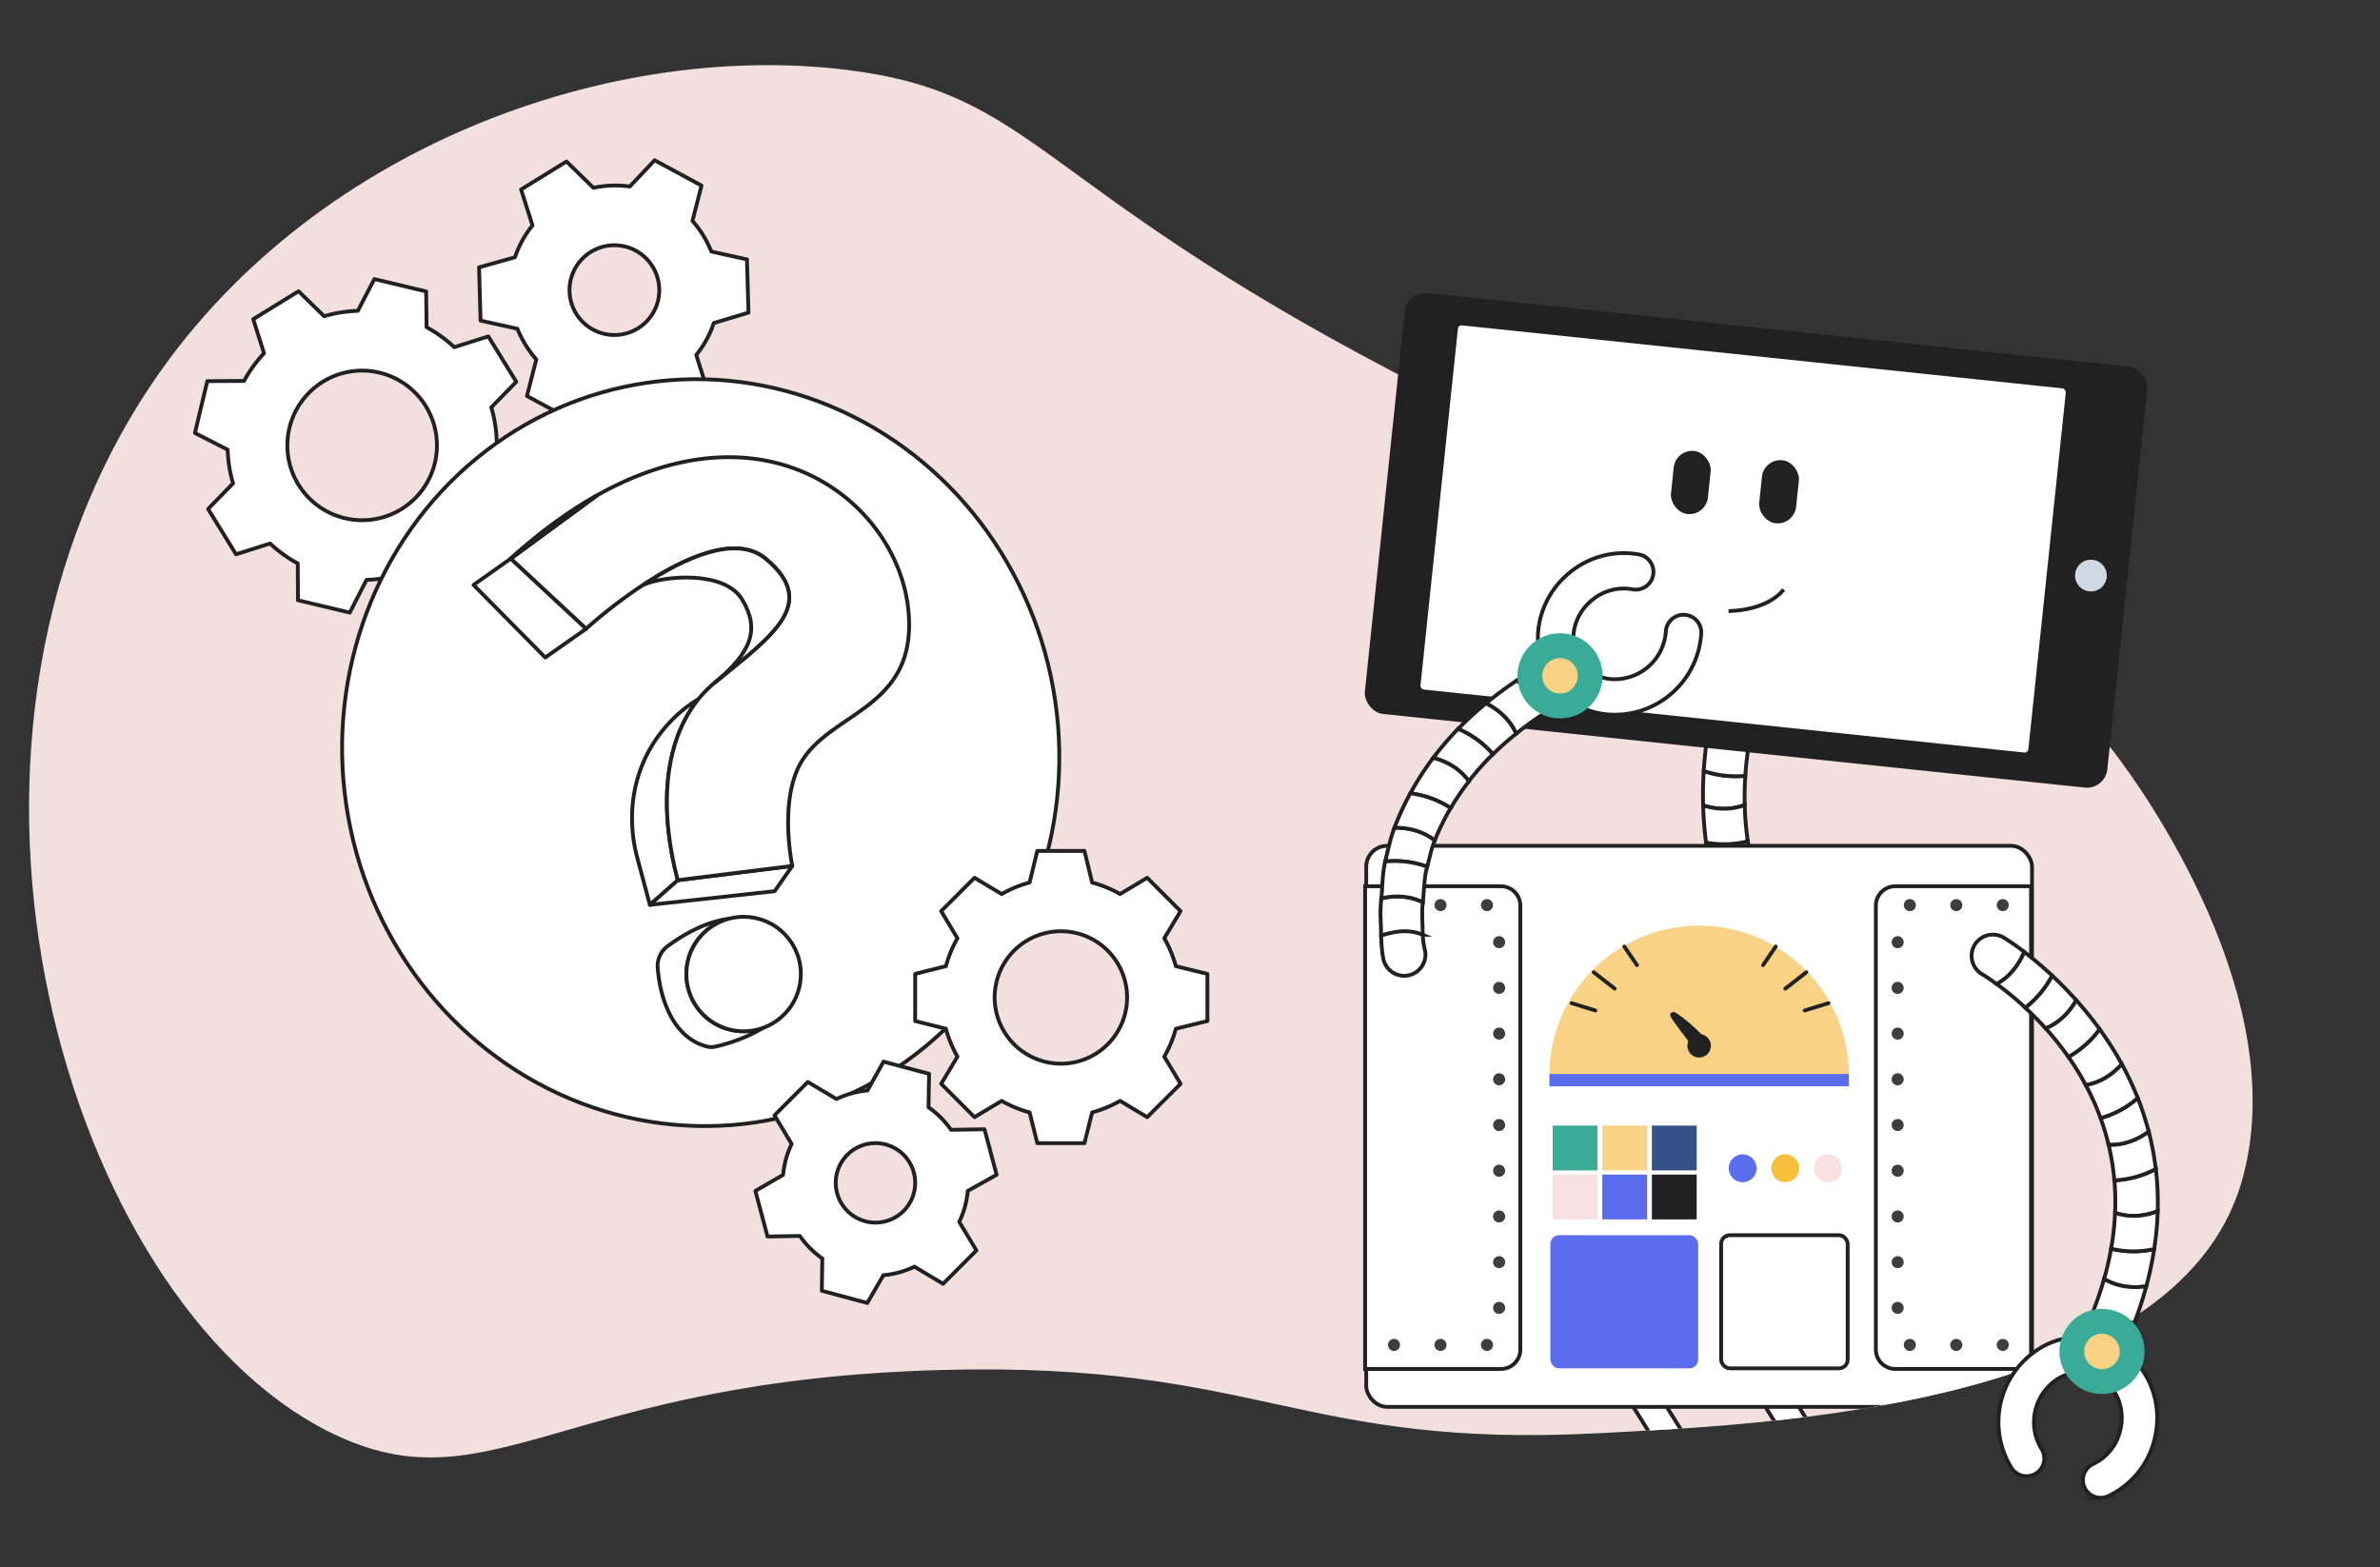 <svg id="Layer_1" data-name="Layer 1" xmlns="http://www.w3.org/2000/svg" xmlns:xlink="http://www.w3.org/1999/xlink" viewBox="0 0 1733.35 1141.5"><rect x="0" y="0" width="1733.35" height="1141.5" fill="#333333" stroke="none"/><defs><clipPath id="clip-path"><path d="M101.3,293.81c-170,272.84-44.93,665.93,145.64,752.44C358.75,1097,411.43,1005,686.21,997.75c231.87-6.11,259.63,57.69,479,46,112.55-6,418.45-16.6,467.2-182.52,38.87-132.3-72.2-286.87-92.7-313.34-114.1-147.38-227.16-121.13-524.21-276.64C751.25,132.91,753.64,67.7,616.31,50.86,437.67,29,214.3,112.43,101.3,293.81Z" fill="none"/></clipPath></defs><path d="M101.3,293.81c-170,272.84-44.93,665.93,145.64,752.44C358.75,1097,411.43,1005,686.21,997.75c231.87-6.11,259.63,57.69,479,46,112.55-6,418.45-16.6,467.2-182.52,38.87-132.3-72.2-286.87-92.7-313.34-114.1-147.38-227.16-121.13-524.21-276.64C751.25,132.91,753.64,67.7,616.31,50.86,437.67,29,214.3,112.43,101.3,293.81Z" fill="#f2e0df"/><path d="M507.12,258.45a74.77,74.77,0,0,0,12.74-23.18l25.26-7.58L544,188.91l-25.92-5.7a76.79,76.79,0,0,0-13.76-22.33l6.59-25.72-34.14-18.44-18.11,19.14a74.67,74.67,0,0,0-26.45.94l-19.65-19.18L379.52,138l8.29,26.18a74.77,74.77,0,0,0-12.74,23.18l-26.18,7.35,1.1,38.79,26.85,5.92a77,77,0,0,0,13.75,22.33l-6.8,26.65,34.13,18.44,18.34-20.07a74.67,74.67,0,0,0,26.45-.94L482.36,305l33-20.34-8.29-26.18Zm-27.85-39.59A32.69,32.69,0,1,1,455,179.49,32.73,32.73,0,0,1,479.27,218.86Z" fill="#fff" stroke="#212121" stroke-linecap="round" stroke-linejoin="round" stroke-width="2.78"/><path d="M355.65,245l-24.82,7.86a97.45,97.45,0,0,0-20.16-14.55l-.31-26.06-37.74-9-12,23.13a97.12,97.12,0,0,0-24.55,3.92l-18.63-18.19-33,20.34,7.86,24.83a96.75,96.75,0,0,0-14.55,20.15l-26.77.14-9,37.75,23.84,12.18a97.11,97.11,0,0,0,3.92,24.54l-18.19,18.64,20.34,33,24.83-7.85a97.49,97.49,0,0,0,20.15,14.55l.14,26.77,37.75,9,12.17-23.84a97.11,97.11,0,0,0,24.55-3.91l18.63,18.19,33-20.34-7.86-24.83a96.82,96.82,0,0,0,14.55-20.16l26.07-.31,9-37.74-23.13-12a97.19,97.19,0,0,0-3.92-24.55L376,278.08Zm-38.89,92a54.48,54.48,0,1,1-40.4-65.61A54.55,54.55,0,0,1,316.76,337Z" fill="#fff" stroke="#212121" stroke-linecap="round" stroke-linejoin="round" stroke-width="2.78"/><path d="M1242.54,613.59a238.79,238.79,0,0,0,5.78,29.65c7.74.71,19.15,0,29.54-7a201.15,201.15,0,0,1-4.93-23.63A70.56,70.56,0,0,1,1242.54,613.59Z" fill="#fff" stroke="#212121" stroke-miterlimit="10" stroke-width="2.78"/><path d="M1240.83,561.49c-.48,7.67-.68,16.12-.43,25.12,7.12,2.22,18.52,4.16,30.27-.37-.19-7.6,0-14.72.44-21.24A72.54,72.54,0,0,1,1240.83,561.49Z" fill="#fff" stroke="#212121" stroke-miterlimit="10" stroke-width="2.78"/><path d="M1266.61,506.55a15.49,15.49,0,0,0-19.18,10.6,172.73,172.73,0,0,0-3.67,17.86c6.79,3.07,18.17,6.49,30.65,3.19,1.31-7,2.52-11.48,2.81-12.5A15.49,15.49,0,0,0,1266.61,506.55Z" fill="#fff" stroke="#212121" stroke-miterlimit="10" stroke-width="2.78"/><path d="M1243.76,535c-1.15,7.13-2.29,16.1-2.93,26.48a72.54,72.54,0,0,0,30.28,3.51,229.48,229.48,0,0,1,3.3-26.8C1261.93,541.5,1250.55,538.08,1243.76,535Z" fill="#fff" stroke="#212121" stroke-miterlimit="10" stroke-width="2.78"/><path d="M1240.4,586.61a262.64,262.64,0,0,0,2.14,27,70.56,70.56,0,0,0,30.39-.94,221.15,221.15,0,0,1-2.26-26.41C1258.92,590.77,1247.52,588.83,1240.4,586.61Z" fill="#fff" stroke="#212121" stroke-miterlimit="10" stroke-width="2.78"/><path d="M1254.54,662.77c-2.38-6.55-4.52-13.08-6.22-19.53,7.74.71,19.15,0,29.54-7a186.56,186.56,0,0,0,7.88,22.73C1275.3,659.78,1264.92,661.22,1254.54,662.77Z" fill="#fff" stroke="#212121" stroke-miterlimit="10" stroke-width="2.78"/><rect x="1007.05" y="239.48" width="543.69" height="308.25" rx="14.93" transform="translate(2509.77 918.42) rotate(-174.01)" fill="#212121"/><circle cx="1522.82" cy="419.18" r="11.56" fill="#cfd8e5"/><rect x="1045.53" y="257.9" width="447.93" height="269.44" rx="4.1" transform="translate(2491.12 915.47) rotate(-174.01)" fill="#fff" stroke="#212121" stroke-miterlimit="10" stroke-width="2.78"/><rect x="1282.18" y="334.94" width="27.05" height="46.18" rx="13.52" transform="translate(44.4 -133.15) rotate(5.99)" fill="#212121"/><rect x="1217.93" y="328.2" width="27.05" height="46.18" rx="13.52" transform="translate(43.34 -126.49) rotate(5.99)" fill="#212121"/><path d="M1258.85,445s27.3.41,40.15-15.62" fill="#fff" stroke="#212121" stroke-miterlimit="10" stroke-width="2.78"/><ellipse cx="510.28" cy="548.2" rx="260.93" ry="272.21" transform="translate(-74 79.66) rotate(-8.33)" fill="#fff" stroke="#212121" stroke-linecap="round" stroke-linejoin="round" stroke-width="2.78"/><path d="M555.88,748.55a120.66,120.66,0,0,1-35,13.71,12.83,12.83,0,0,1-5.65,0C490,756.06,480.65,727,479,704.88a17.86,17.86,0,0,1,7.08-15.68c9.28-6.91,26.34-17.7,44.71-20.06a41.68,41.68,0,1,0,25.09,79.41Z" fill="#fff" stroke="#212121" stroke-linecap="round" stroke-linejoin="round" stroke-width="2.78"/><path d="M508.65,509.25c-19,23.56-25.56,57-22,93.44a236.29,236.29,0,0,0,7.06,38.36L473.32,659l-9.05-33.77a111,111,0,0,1-3.54-39c5.09-54.47,47.94-77,47.94-77Z" fill="#fff" stroke="#212121" stroke-linecap="round" stroke-linejoin="round" stroke-width="2.78"/><polygon points="577.02 630.66 564.15 649.05 473.32 658.99 493.67 641.04 577.02 630.66" fill="#fff" stroke="#212121" stroke-linecap="round" stroke-linejoin="round" stroke-width="2.78"/><path d="M583.19,555.65c-16.08,28.13-6.17,75-6.17,75l-83.35,10.38a236.29,236.29,0,0,1-7.06-38.36c-3.52-36.47,3-69.88,22-93.44l0,0a84.73,84.73,0,0,1,12.26-12.36c40.93-33.56,76-57.21,36.81-89.91-21.8-18.19-59.83-.39-89.29,19h0a370.65,370.65,0,0,0-41.59,32l-54.92-51.11,62.28-45.72,0,0c127.22-71.86,221,7.54,227.54,84.65C667.84,516.58,604.71,518,583.19,555.65Z" fill="#fff" stroke="#212121" stroke-linecap="round" stroke-linejoin="round" stroke-width="2.78"/><path d="M434.21,361.14l-62.28,45.72C393.38,387.48,414.2,372.44,434.21,361.14Z" fill="#fff" stroke="#212121" stroke-linecap="round" stroke-linejoin="round" stroke-width="2.78"/><path d="M434.21,361.14l-62.28,45.72C393.38,387.48,414.2,372.44,434.21,361.14Z" fill="#fff" stroke="#212121" stroke-linecap="round" stroke-linejoin="round" stroke-width="2.78"/><polygon points="426.85 457.96 397.1 478.86 344.87 425.99 371.93 406.86 426.85 457.96" fill="#fff" stroke="#212121" stroke-linecap="round" stroke-linejoin="round" stroke-width="2.78"/><path d="M520.93,496.87c26.92-22.39,32.45-38.89,19.57-60.26S483.33,419.22,468.45,426c29.46-19.42,67.49-37.22,89.29-19C596.94,439.66,561.86,463.31,520.93,496.87Z" fill="#fff" stroke="#212121" stroke-linecap="round" stroke-linejoin="round" stroke-width="2.78"/><path d="M583.22,709.41a41.66,41.66,0,0,1-27.3,39.12l0,0a41.68,41.68,0,1,1,27.34-39.14Z" fill="#fff" stroke="#212121" stroke-linecap="round" stroke-linejoin="round" stroke-width="2.78"/><path d="M576.56,833.1a66.21,66.21,0,0,0-6.22,22.56l-20.2,11.7L559,900.54l23.5-.41a67.89,67.89,0,0,0,16.41,16.42l-.4,23.5,33.17,8.89,11.68-20.2A66,66,0,0,0,666,922.51L686.83,935l24.29-24.29-12.5-20.85a66,66,0,0,0,6.23-22.56l21-11.7L717,822.43l-24.34.41a67.93,67.93,0,0,0-16.42-16.42l.4-24.34-33.17-8.89-11.68,21a66.1,66.1,0,0,0-22.59,6.23L588.36,788l-24.3,24.29,12.5,20.85Zm32.1,28.39a28.94,28.94,0,1,1,28.93,28.93A29,29,0,0,1,608.66,861.49Z" fill="#fff" stroke="#212121" stroke-linecap="round" stroke-linejoin="round" stroke-width="2.78"/><path d="M709.74,813.62l19.77-11.85a86.3,86.3,0,0,0,20.34,8.4l5.61,22.38H789.8l5.6-22.38a86.3,86.3,0,0,0,20.34-8.4l19.77,11.85,24.28-24.29-11.85-19.77a85.83,85.83,0,0,0,8.41-20.33l23-5.61V709.28l-23-5.61a85.83,85.83,0,0,0-8.41-20.33l11.85-19.77-24.28-24.29-19.77,11.85a86.3,86.3,0,0,0-20.34-8.4l-5.6-23H755.46l-5.61,23a86.3,86.3,0,0,0-20.34,8.4l-19.77-11.85-24.28,24.29,11.85,19.77a86.22,86.22,0,0,0-8.4,20.33l-22.38,5.61v34.34l22.38,5.61a86.22,86.22,0,0,0,8.4,20.33l-11.85,19.77Zm14.66-87.17a48.23,48.23,0,1,1,48.23,48.23A48.29,48.29,0,0,1,724.4,726.45Z" fill="#fff" stroke="#212121" stroke-linecap="round" stroke-linejoin="round" stroke-width="2.78"/><g clip-path="url(#clip-path)"><rect x="1217.56" y="998.82" width="20.66" height="135.55" transform="translate(-378.45 811.62) rotate(-31.96)" fill="#fff" stroke="#212121" stroke-miterlimit="10" stroke-width="2.78"/><circle cx="1256.27" cy="1122.27" r="31" fill="#3aab97"/><circle cx="1256.27" cy="1122.27" r="12.92" fill="#f9d285"/><path d="M1085.65,1247.8c0,117.71,107.5,113.19,170,113.19S1312,1310.31,1312,1247.8s6.76-112.61-55.76-112.61S1085.65,1137.12,1085.65,1247.8Z" fill="#212121"/><circle cx="1255.67" cy="1247.8" r="113.19" fill="#fff" stroke="#212121" stroke-miterlimit="10" stroke-width="2.78"/><polygon points="1267.43 1252.11 1372.71 1124.95 1297.01 1003.63 1279.48 1014.57 1347.3 1123.25 1251.51 1238.93 1267.43 1252.11" fill="#fff" stroke="#212121" stroke-miterlimit="10" stroke-width="2.78"/><circle cx="1354.4" cy="1122.44" r="31" fill="#3aab97"/><circle cx="1354.4" cy="1122.44" r="12.92" fill="#f9d285"/><circle cx="1028.52" cy="357.36" r="5.17" fill="#212121"/><rect x="995.03" y="616.02" width="484.88" height="408.58" rx="15.19" transform="translate(2474.93 1640.62) rotate(-180)" fill="#fff" stroke="#212121" stroke-miterlimit="10" stroke-width="2.78"/><circle cx="1458.61" cy="984.66" r="4.4" fill="#d7d7d7"/><circle cx="1424.76" cy="984.66" r="4.4" fill="#d7d7d7"/><path d="M994.22,645.47h98.9a14.13,14.13,0,0,1,14.13,14.13V982.86A14.13,14.13,0,0,1,1093.11,997h-98.9a0,0,0,0,1,0,0V645.47A0,0,0,0,1,994.22,645.47Z" fill="#fff" stroke="#212121" stroke-miterlimit="10" stroke-width="2.78"/><path d="M1366.18,645.47h98.9a14.13,14.13,0,0,1,14.13,14.13V982.86A14.13,14.13,0,0,1,1465.08,997h-98.9a0,0,0,0,1,0,0V645.47A0,0,0,0,1,1366.18,645.47Z" transform="translate(2845.39 1642.46) rotate(-180)" fill="#fff" stroke="#212121" stroke-miterlimit="10" stroke-width="2.78"/><circle cx="1382.07" cy="919.22" r="4.4" fill="#3e3e3f"/><circle cx="1382.07" cy="952.51" r="4.4" fill="#3e3e3f"/><circle cx="1382.07" cy="852.63" r="4.4" fill="#3e3e3f"/><circle cx="1382.07" cy="885.93" r="4.4" fill="#3e3e3f"/><circle cx="1382.07" cy="752.76" r="4.4" fill="#3e3e3f"/><circle cx="1382.07" cy="786.05" r="4.4" fill="#3e3e3f"/><circle cx="1382.07" cy="819.34" r="4.4" fill="#3e3e3f"/><circle cx="1382.07" cy="686.18" r="4.4" fill="#3e3e3f"/><circle cx="1382.07" cy="719.47" r="4.4" fill="#3e3e3f"/><circle cx="1390.92" cy="979.49" r="4.4" fill="#3e3e3f"/><circle cx="1458.61" cy="979.49" r="4.4" fill="#3e3e3f"/><circle cx="1424.76" cy="979.49" r="4.4" fill="#3e3e3f"/><circle cx="1458.61" cy="659.19" r="4.4" fill="#3e3e3f"/><circle cx="1424.76" cy="659.19" r="4.4" fill="#3e3e3f"/><circle cx="1390.92" cy="659.19" r="4.4" fill="#3e3e3f"/><path d="M1346.53,782.17a109.07,109.07,0,0,0-218.13,0Z" fill="#f9d285"/><path d="M1233.85,763.81s-13.11-17.09-16.24-21.8,1-5.65,2.76-4.53c6.45,4,16.08,12.56,22.17,19.42" fill="#212121"/><circle cx="1237.47" cy="761.64" r="8.56" fill="#212121"/><line x1="1192.2" y1="702.91" x2="1182.99" y2="689.35" fill="none" stroke="#212121" stroke-linecap="round" stroke-miterlimit="10" stroke-width="2.78"/><line x1="1176" y1="720.03" x2="1160.68" y2="708.06" fill="none" stroke="#212121" stroke-linecap="round" stroke-miterlimit="10" stroke-width="2.78"/><line x1="1161.91" y1="735.94" x2="1144.56" y2="730.58" fill="none" stroke="#212121" stroke-linecap="round" stroke-miterlimit="10" stroke-width="2.78"/><line x1="1284.05" y1="702.91" x2="1293.26" y2="689.35" fill="none" stroke="#212121" stroke-linecap="round" stroke-miterlimit="10" stroke-width="2.78"/><line x1="1300.25" y1="720.03" x2="1315.57" y2="708.06" fill="none" stroke="#212121" stroke-linecap="round" stroke-miterlimit="10" stroke-width="2.78"/><line x1="1314.35" y1="735.94" x2="1331.69" y2="730.58" fill="none" stroke="#212121" stroke-linecap="round" stroke-miterlimit="10" stroke-width="2.78"/><rect x="1128.4" y="782.17" width="218.13" height="9" fill="#5b6def"/><circle cx="1269.19" cy="850.84" r="10.17" fill="#5b6def"/><circle cx="1300.19" cy="850.84" r="10.17" fill="#f8bf3b"/><circle cx="1331.18" cy="850.84" r="10.17" fill="#f7e0df"/><rect x="1130.84" y="855.43" width="32.64" height="32.64" transform="translate(2294.33 1743.51) rotate(-180)" fill="#f7e0df"/><rect x="1166.95" y="855.43" width="32.64" height="32.64" transform="translate(2366.54 1743.51) rotate(-180)" fill="#5b6def"/><rect x="1203.06" y="855.43" width="32.64" height="32.64" transform="translate(2438.76 1743.51) rotate(-180)" fill="#212121"/><rect x="1130.79" y="819.74" width="32.64" height="32.64" transform="translate(2294.22 1672.13) rotate(-180)" fill="#3aab97"/><rect x="1166.95" y="819.74" width="32.64" height="32.64" transform="translate(2366.54 1672.13) rotate(-180)" fill="#f9d285"/><rect x="1203.06" y="819.74" width="32.64" height="32.64" transform="translate(2438.76 1672.13) rotate(-180)" fill="#325187"/><rect x="1129.12" y="899.6" width="107.65" height="96.94" rx="6.31" transform="translate(2365.89 1896.14) rotate(-180)" fill="#5b6def"/><rect x="1253.52" y="899.6" width="92.15" height="96.94" rx="6.31" transform="translate(2599.18 1896.14) rotate(-180)" fill="#fff" stroke="#212121" stroke-miterlimit="10" stroke-width="2.78"/><circle cx="1091.81" cy="919.22" r="4.4" fill="#3e3e3f"/><circle cx="1091.81" cy="952.51" r="4.4" fill="#3e3e3f"/><circle cx="1091.81" cy="852.63" r="4.4" fill="#3e3e3f"/><circle cx="1091.81" cy="885.93" r="4.4" fill="#3e3e3f"/><circle cx="1091.81" cy="752.76" r="4.4" fill="#3e3e3f"/><circle cx="1091.81" cy="786.05" r="4.4" fill="#3e3e3f"/><circle cx="1091.81" cy="819.34" r="4.4" fill="#3e3e3f"/><circle cx="1091.81" cy="686.18" r="4.4" fill="#3e3e3f"/><circle cx="1091.81" cy="719.47" r="4.4" fill="#3e3e3f"/><circle cx="1082.97" cy="979.49" r="4.4" fill="#3e3e3f"/><circle cx="1015.27" cy="979.49" r="4.4" fill="#3e3e3f"/><circle cx="1049.12" cy="979.49" r="4.4" fill="#3e3e3f"/><circle cx="1015.27" cy="659.19" r="4.4" fill="#3e3e3f"/><circle cx="1049.12" cy="659.19" r="4.4" fill="#3e3e3f"/><circle cx="1082.97" cy="659.19" r="4.4" fill="#3e3e3f"/></g><path d="M1198.79,406a12.69,12.69,0,0,0-5.09-2.16A61.78,61.78,0,0,0,1143.22,417c-26,21.14-30.87,58.38-10.84,83a55.68,55.68,0,0,0,39.94,20.41,63.13,63.13,0,0,0,66.7-59.15,12.91,12.91,0,1,0-25.8-1.21,37.3,37.3,0,0,1-39.13,34.58,30.14,30.14,0,0,1-21.67-10.92c-11-13.59-7.86-34.53,7.09-46.69a36.06,36.06,0,0,1,29.39-7.83,12.92,12.92,0,0,0,9.89-23.22Z" fill="#fff" stroke="#212121" stroke-miterlimit="10" stroke-width="2.78"/><path d="M1120.3,485.82A15.5,15.5,0,0,1,1136,512.56c-3.61,2.13-7.07,4.29-10.46,6.48a70,70,0,0,0-20.88-23.41Q1112.14,490.64,1120.3,485.82Z" fill="#fff" stroke="#212121" stroke-miterlimit="10" stroke-width="2.78"/><path d="M1061.93,530.9a247.72,247.72,0,0,1,20.38-18.74c6.68,3.35,16.67,10.14,22,22.14a219.55,219.55,0,0,0-17,15A68.71,68.71,0,0,0,1061.93,530.9Z" fill="#fff" stroke="#212121" stroke-miterlimit="10" stroke-width="2.78"/><path d="M1005.89,681.36c-.08-9.67-1.09-16.7.14-27.09,7.57-1.77,19-2.68,30.22,2.79-1.06,8.27,0,16-.09,23.71C1024.69,679.43,1014.27,678.62,1005.89,681.36Z" fill="#fff" stroke="#212121" stroke-miterlimit="10" stroke-width="2.78"/><path d="M1024.92,710.52a15.5,15.5,0,0,1-17.58-13.09c-.05-.36-1.17-5-1.45-16.07,7.14-2.12,18.34-5.53,30.27-.59A61.14,61.14,0,0,0,1038,693,15.5,15.5,0,0,1,1024.92,710.52Z" fill="#fff" stroke="#212121" stroke-miterlimit="10" stroke-width="2.78"/><path d="M1043.88,551.86c7.6,2,18.45,6.54,26,17.06a184.14,184.14,0,0,0-13.33,19.61,69.9,69.9,0,0,0-29.37-10.77A206.57,206.57,0,0,1,1043.88,551.86Z" fill="#fff" stroke="#212121" stroke-miterlimit="10" stroke-width="2.78"/><path d="M1015.57,602.84c7.5-.14,19.24,1.23,29.37,9.15-2.6,6.44-3.76,12.87-5.51,19.24a69.31,69.31,0,0,0-30.54-3.78C1010.89,619.31,1012.42,611.09,1015.57,602.84Z" fill="#fff" stroke="#212121" stroke-miterlimit="10" stroke-width="2.78"/><path d="M1006,654.27c1-8.77.63-17.74,2.86-26.82a69.31,69.31,0,0,1,30.54,3.78c-2.42,8.75-2.1,17.4-3.18,25.83C1025,651.59,1013.6,652.5,1006,654.27Z" fill="#fff" stroke="#212121" stroke-miterlimit="10" stroke-width="2.78"/><path d="M1015.57,602.84a204,204,0,0,1,11.57-25.08,69.9,69.9,0,0,1,29.37,10.77A176.83,176.83,0,0,0,1044.94,612C1034.81,604.07,1023.07,602.7,1015.57,602.84Z" fill="#fff" stroke="#212121" stroke-miterlimit="10" stroke-width="2.78"/><path d="M1043.88,551.86a223.32,223.32,0,0,1,18-21,68.71,68.71,0,0,1,25.38,18.43,199.14,199.14,0,0,0-17.47,19.59C1062.33,558.4,1051.48,553.82,1043.88,551.86Z" fill="#fff" stroke="#212121" stroke-miterlimit="10" stroke-width="2.78"/><path d="M1082.31,512.16q10.32-8.49,22.33-16.53A70,70,0,0,1,1125.52,519a253.19,253.19,0,0,0-21.24,15.26C1099,522.3,1089,515.51,1082.31,512.16Z" fill="#fff" stroke="#212121" stroke-miterlimit="10" stroke-width="2.78"/><circle cx="1136.16" cy="492.2" r="31" fill="#3aab97"/><circle cx="1136.16" cy="492.2" r="12.92" fill="#f9d285"/><path d="M1529.87,1090.85a12.83,12.83,0,0,0,5.4-1.19,61.8,61.8,0,0,0,33.48-40c8.93-32.3-8.71-65.46-39.32-73.92a55.68,55.68,0,0,0-44.37,6.55,63.12,63.12,0,0,0-20,86.87,12.92,12.92,0,0,0,21.72-14,37.3,37.3,0,0,1,11.82-50.87,30.13,30.13,0,0,1,24-3.67c16.88,4.66,26.44,23.57,21.31,42.14a36.1,36.1,0,0,1-19.4,23.43,12.92,12.92,0,0,0,5.41,24.65Z" fill="#fff" stroke="#212121" stroke-miterlimit="10" stroke-width="2.78"/><path d="M1547.48,980.26a15.5,15.5,0,1,1-28.28-12.69c1.71-3.82,3.27-7.59,4.76-11.34a70.07,70.07,0,0,0,30.58,7Q1551.35,971.6,1547.48,980.26Z" fill="#fff" stroke="#212121" stroke-miterlimit="10" stroke-width="2.78"/><path d="M1568.88,909.68a246.41,246.41,0,0,1-5.73,27.09c-7.39,1.15-19.46,1.41-30.73-5.29a224.84,224.84,0,0,0,5.1-22.09A68.58,68.58,0,0,0,1568.88,909.68Z" fill="#fff" stroke="#212121" stroke-miterlimit="10" stroke-width="2.78"/><path d="M1529.13,749.51A241.32,241.32,0,0,1,1545.31,775c-5.14,5.84-13.89,13.19-26.24,15.25a203.09,203.09,0,0,0-12.66-20.55A70.68,70.68,0,0,0,1529.13,749.51Z" fill="#fff" stroke="#212121" stroke-miterlimit="10" stroke-width="2.78"/><path d="M1494.55,710.49c5.63,5.25,11.58,11.25,17.58,18-3.64,6.51-10.59,15.76-22.24,20.55-5.08-5.65-10.12-10.69-14.92-15.13A72.21,72.21,0,0,0,1494.55,710.49Z" fill="#fff" stroke="#212121" stroke-miterlimit="10" stroke-width="2.78"/><path d="M1438.06,688.31a15.5,15.5,0,0,1,21.22-5.48,179.3,179.3,0,0,1,15,10.45c-2.83,6.9-8.75,17.2-20.08,23.39-5.78-4.21-9.72-6.61-10.63-7.15A15.51,15.51,0,0,1,1438.06,688.31Z" fill="#fff" stroke="#212121" stroke-miterlimit="10" stroke-width="2.78"/><path d="M1571.43,882.14c-7.32,2.81-18.82,5.38-31,1.16a183.53,183.53,0,0,0-.52-23.71,70,70,0,0,0,30.18-8.25A207.89,207.89,0,0,1,1571.43,882.14Z" fill="#fff" stroke="#212121" stroke-miterlimit="10" stroke-width="2.78"/><path d="M1564.92,824.19c-6,4.46-16.38,10.16-29.23,9.59a179.25,179.25,0,0,0-5.85-19.46,69.36,69.36,0,0,0,27.07-14.63A209.1,209.1,0,0,1,1564.92,824.19Z" fill="#fff" stroke="#212121" stroke-miterlimit="10" stroke-width="2.78"/><path d="M1474.23,693.28c5.73,4.39,12.72,10.12,20.32,17.21A72.21,72.21,0,0,1,1475,733.86a227.34,227.34,0,0,0-20.82-17.19C1465.48,710.48,1471.4,700.18,1474.23,693.28Z" fill="#fff" stroke="#212121" stroke-miterlimit="10" stroke-width="2.78"/><path d="M1512.13,728.44a265.85,265.85,0,0,1,17,21.07,70.68,70.68,0,0,1-22.72,20.21A219,219,0,0,0,1489.89,749C1501.54,744.2,1508.49,735,1512.13,728.44Z" fill="#fff" stroke="#212121" stroke-miterlimit="10" stroke-width="2.78"/><path d="M1545.31,775a222.36,222.36,0,0,1,11.6,24.67,69.36,69.36,0,0,1-27.07,14.63,186.35,186.35,0,0,0-10.77-24.05C1531.42,788.21,1540.17,780.86,1545.31,775Z" fill="#fff" stroke="#212121" stroke-miterlimit="10" stroke-width="2.78"/><path d="M1564.92,824.19a203.54,203.54,0,0,1,5.13,27.15,70,70,0,0,1-30.18,8.25,175.13,175.13,0,0,0-4.18-25.81C1548.54,834.35,1558.89,828.65,1564.92,824.19Z" fill="#fff" stroke="#212121" stroke-miterlimit="10" stroke-width="2.78"/><path d="M1571.43,882.14a221.43,221.43,0,0,1-2.55,27.54,68.58,68.58,0,0,1-31.36-.29,198.42,198.42,0,0,0,2.87-26.09C1552.61,887.52,1564.11,885,1571.43,882.14Z" fill="#fff" stroke="#212121" stroke-miterlimit="10" stroke-width="2.78"/><path d="M1563.15,936.77a277.32,277.32,0,0,1-8.61,26.42,70.07,70.07,0,0,1-30.58-7,254.69,254.69,0,0,0,8.46-24.75C1543.69,938.18,1555.76,937.92,1563.15,936.77Z" fill="#fff" stroke="#212121" stroke-miterlimit="10" stroke-width="2.78"/><circle cx="1530.86" cy="984.26" r="31" fill="#3aab97"/><circle cx="1530.86" cy="984.26" r="12.92" fill="#f9d285"/></svg>